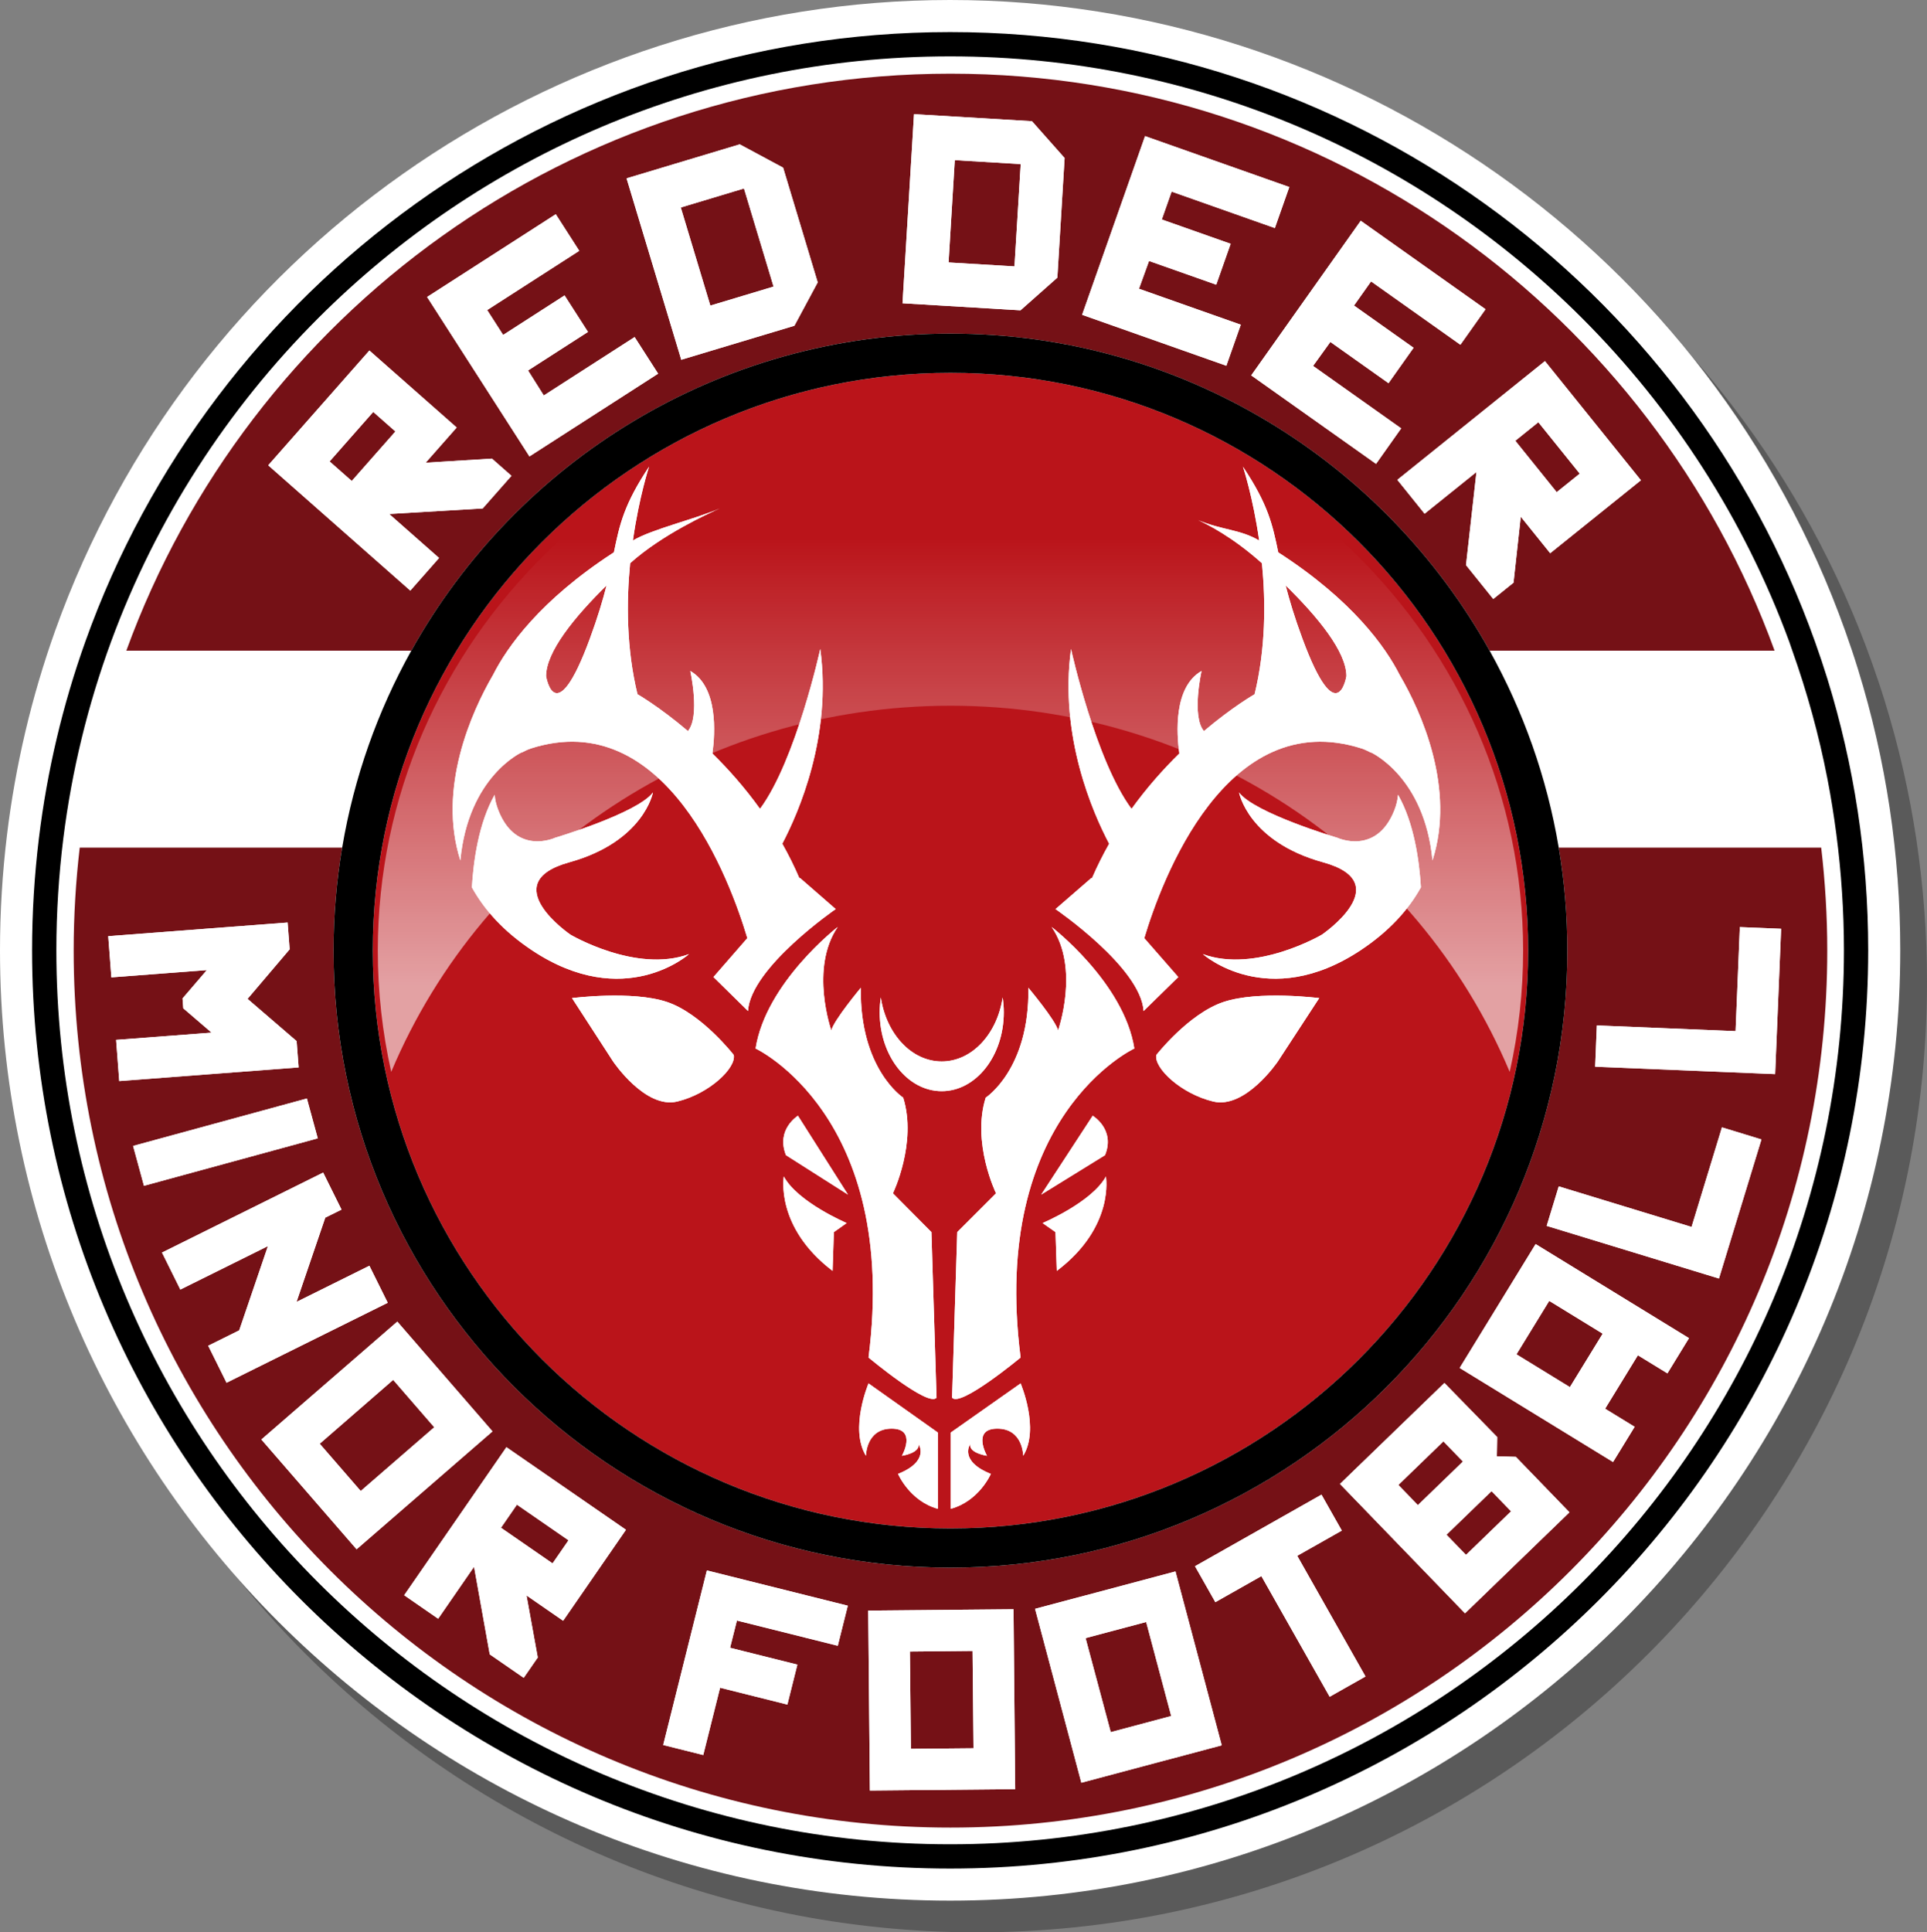 <?xml version="1.0" encoding="utf-8"?>
<!-- Generator: Adobe Illustrator 16.0.0, SVG Export Plug-In . SVG Version: 6.00 Build 0)  -->
<!DOCTYPE svg PUBLIC "-//W3C//DTD SVG 1.1//EN" "http://www.w3.org/Graphics/SVG/1.1/DTD/svg11.dtd">
<svg version="1.1" id="Layer_1_copy" xmlns="http://www.w3.org/2000/svg" xmlns:xlink="http://www.w3.org/1999/xlink" x="0px"
	 y="0px" width="216.342px" height="216.898px" viewBox="0 0 216.342 216.898" enable-background="new 0 0 216.342 216.898"
	 xml:space="preserve">
<rect x="0" y="0" width="216.342" height="216.898" fill="#808080" stroke="none"/>
<path opacity="0.3" d="M109.672,216.898C50.854,216.896,3.001,169.043,3,110.227c0-4.303,0.265-8.669,0.788-12.977
	c0.946-7.794,2.76-15.486,5.391-22.862C24.289,32.021,64.674,3.556,109.672,3.556c44.997,0,85.382,28.465,100.492,70.833
	c0.524,1.469,1.009,2.919,1.439,4.312c3.145,10.178,4.738,20.784,4.738,31.527C216.342,169.043,168.49,216.896,109.672,216.898
	L109.672,216.898z"/>
<path fill="#FFFFFF" d="M106.672,213.342C47.854,213.34,0.001,165.488,0,106.671c0-4.303,0.265-8.669,0.788-12.977
	c0.946-7.794,2.76-15.486,5.391-22.862C21.289,28.465,61.674,0,106.672,0c44.997,0,85.382,28.465,100.492,70.833
	c0.524,1.469,1.009,2.919,1.439,4.312c3.145,10.178,4.738,20.784,4.738,31.527C213.342,165.488,165.49,213.34,106.672,213.342
	L106.672,213.342z"/>
<path fill="#751116" d="M109.19,185.313l0.104,10.924l-7.024,0.065l-0.115-10.923L109.19,185.313z M62.036,175.485l1.79-2.591
	l-5.79-4l-1.79,2.591L62.036,175.485z M86.846,32.169l-3.32-11.013L76.43,23.29l3.32,11.012L86.846,32.169z M121.879,183.875
	l2.824,10.553l6.786-1.808l-2.811-10.557L121.879,183.875z M41.903,46.236l-4.899,5.559l2.488,2.193l4.898-5.558L41.903,46.236z
	 M177.357,53.166l-4.648-5.771l-2.585,2.078l4.646,5.771L177.357,53.166z M46.171,73.042H14.181
	C27.932,35.256,64.167,8.271,106.707,8.271c42.54,0,78.776,26.985,92.526,64.771h-31.989
	c-11.834-21.231-34.506-35.595-60.537-35.595C80.676,37.447,58.003,51.811,46.171,73.042z M173.45,40.533l-16.573,13.327
	l3.061,3.803l5.82-4.678l-1.171,10.448l3.061,3.804l2.276-1.831l0.813-7.407l3.303,4.099l10.184-8.188L173.45,40.533z
	 M152.768,24.78l-12.293,17.355l14.013,9.933l2.821-3.985l-9.891-7.01l1.941-2.69l6.528,4.628l2.814-3.974l-6.689-4.741l1.916-2.707
	l10.03,7.109l2.823-3.986L152.768,24.78z M121.486,35.336l16.196,5.717l1.622-4.606l-11.431-4.035l1.128-3.118l7.546,2.663
	l1.618-4.592l-7.731-2.729l1.103-3.128l11.589,4.091l1.623-4.605l-16.195-5.717L121.486,35.336z M101.325,34.042l13.243,0.792
	l4.14-3.668l0.815-13.426l-3.667-4.135l-13.241-0.791L101.325,34.042z M70.344,20.019l6.14,20.363l12.704-3.817l2.616-4.867
	l-3.882-12.877l-4.873-2.618L70.344,20.019z M47.949,33.336l11.492,17.897l14.446-9.291l-2.638-4.108l-10.197,6.557l-1.767-2.806
	l6.729-4.328l-2.63-4.097l-6.896,4.435l-1.792-2.791l10.339-6.649l-2.638-4.109L47.949,33.336z M46.065,66.295l3.228-3.663
	l-5.599-4.938l10.499-0.621l3.229-3.664l-2.191-1.931l-7.44,0.458l3.48-3.949l-9.802-8.643L30.113,52.229L46.065,66.295z
	 M107.193,17.978l-0.697,11.481l7.396,0.442l0.699-11.481L107.193,17.978z M44.141,154.887l-8.245,7.168l4.602,5.307l8.253-7.157
	L44.141,154.887z M176.251,155.699l3.681-5.998l-6-3.681l-3.678,5.999L176.251,155.699z M162.396,172.269l2.191,2.264l5.057-4.891
	l-2.189-2.264L162.396,172.269z M174.999,95.128h29.463c0.444,3.798,0.682,7.66,0.682,11.578c0,54.363-44.072,98.436-98.437,98.436
	S8.272,161.07,8.272,106.707c0-3.918,0.236-7.78,0.681-11.578h29.463c-0.634,3.765-0.969,7.632-0.969,11.578
	c0,38.251,31.008,69.259,69.259,69.259c38.25,0,69.26-31.008,69.26-69.259C175.967,102.761,175.631,98.894,174.999,95.128z
	 M13.388,121.347l20.141-1.532l-0.225-2.953l-5.509-4.743l4.726-5.56l-0.229-3.009l-20.141,1.533l0.352,4.624l10.718-0.815
	l-2.729,3.181l0.085,1.107l3.177,2.729l-10.718,0.815L13.388,121.347z M16.163,133.103l19.513-5.326l-1.222-4.475l-19.512,5.325
	L16.163,133.103z M25.436,155.208l18.095-8.977l-2.062-4.154l-8.177,4.057l3.225-9.455l1.825-0.904l-2.061-4.156l-18.094,8.977
	l2.06,4.154l9.833-4.877l-3.224,9.454l-3.483,1.728L25.436,155.208z M40.034,173.904l15.26-13.234l-10.688-12.323l-15.26,13.233
	L40.034,173.904z M70.278,171.713l-13.422-9.271l-11.48,16.619l3.816,2.638l4.029-5.835l1.761,9.833l3.816,2.636l1.577-2.282
	l-1.264-6.966l4.113,2.842L70.278,171.713z M95.182,180.235l-15.824-3.959l-4.903,19.595l4.498,1.127l1.89-7.556l7.556,1.891
	l1.122-4.485l-7.555-1.891l0.766-3.056l11.326,2.834L95.182,180.235z M113.975,200.832l-0.188-20.198l-16.312,0.15l0.188,20.199
	L113.975,200.832z M137.165,195.909l-5.196-19.52l-15.765,4.198l5.198,19.519L137.165,195.909z M153.304,188.181l-7.665-13.544
	l5.005-2.832l-2.284-4.036l-14.198,8.035l2.286,4.036l5.166-2.925l7.665,13.542L153.304,188.181z M176.203,169.752l-6.019-6.224
	l-2.131-0.065l0.035-2.161l-5.926-6.07l-11.728,11.337l14.041,14.521L176.203,169.752z M189.621,150.203l-17.218-10.559
	l-8.528,13.904l17.221,10.56l2.425-3.954l-3.315-2.031l3.678-5.998l3.315,2.031L189.621,150.203z M197.756,127.897l-4.435-1.355
	l-3.413,11.178l-14.909-4.553l-1.354,4.436l19.341,5.908L197.756,127.897z M179.085,119.736l20.209,0.83l0.671-16.312l-4.636-0.19
	l-0.479,11.677l-15.574-0.64L179.085,119.736z M162.051,161.79l-5.058,4.892l2.189,2.264l5.059-4.891L162.051,161.79z"/>
<path fill="#BA141A" d="M106.707,41.848c-35.82,0-64.857,29.039-64.857,64.858c0,35.819,29.037,64.857,64.857,64.857
	c35.818,0,64.858-29.038,64.858-64.857C171.565,70.887,142.525,41.848,106.707,41.848z M59.72,106.662
	c-3.188-2.125-5.349-4.533-6.743-7.06c0.174-2.959,0.76-7.236,2.559-10.389c0.039,0.542,0.17,1.132,0.427,1.774
	c2.022,5.08,6.359,3.047,6.359,3.047s9.249-2.757,10.982-5.08c0,0-1.011,5.514-9.393,7.837c-8.381,2.322,0.144,8.127,0.144,8.127
	s7.372,4.354,13.296,2.177C77.352,107.097,70.121,113.589,59.72,106.662z M76.038,123.643c-3.604,0.87-7.208-4.5-7.208-4.5
	l-4.611-7.111c0,0,6.774-0.869,10.665,0.435c3.892,1.307,7.495,5.952,7.495,5.952C82.666,119.869,79.64,122.772,76.038,123.643z
	 M80.097,109.67l3.804-4.367c-1.908-6.399-9.127-26.167-24.325-21.283c0,0-0.426,0.143-1,0.454l-0.011-0.02
	c0,0-5.991,2.699-6.882,12.127c-2.589-8.069,1.239-16.658,3.668-20.821c1.576-3.12,5.259-8.374,13.573-13.763
	c0.641-3.135,1.131-5.376,3.947-9.618c0,0-1.113,3.358-1.816,8.292c2.156-1.279,6.857-2.358,9.744-3.594
	c0.193-0.084,0.302-0.13,0.302-0.13c-0.096,0.044-0.201,0.087-0.302,0.13c-1.298,0.569-6.515,2.959-10.051,6.142
	c-0.427,4.373-0.422,9.586,0.823,14.705c0,0,2.439,1.396,5.66,4.134c1.403-1.652,0.265-6.747,0.265-6.747
	c3.144,1.805,2.797,7.026,2.486,9.265c1.768,1.736,3.617,3.81,5.344,6.215c4.029-5.437,6.765-17.947,6.765-17.947
	c1.33,9.789-2.433,18.378-4.263,21.86c0.693,1.229,1.341,2.522,1.923,3.882l0.046-0.053l4.028,3.509c0,0-9.551,6.559-9.848,11.44
	L80.097,109.67z M94.051,104.049c-3.17,4.645-0.721,11.611-0.721,11.611c0.288-1.161,3.315-4.789,3.315-4.789
	c-0.143,9.144,4.756,12.336,4.756,12.336c1.586,5.078-1.152,10.74-1.152,10.74l4.322,4.354l0.576,18.578
	c-0.864,1.161-7.638-4.5-7.638-4.5c3.458-27.141-12.682-34.688-12.682-34.688C85.981,110.291,94.051,104.049,94.051,104.049z
	 M93.618,138.301l-0.144,4.354c-6.485-4.936-5.476-10.596-5.476-10.596c1.585,2.904,7.061,5.225,7.061,5.225L93.618,138.301z
	 M88.239,129.666c-1.152-2.903,1.345-4.427,1.345-4.427l5.621,8.854L88.239,129.666z M105.293,169.361
	c-3.171-0.871-4.469-3.92-4.469-3.92c3.604-1.45,2.307-3.337,2.307-3.337c0.144,1.016-1.875,1.306-1.875,1.306
	s1.731-3.047-1.152-3.047c-2.882,0-2.882,3.047-2.882,3.047c-1.874-3.047,0.288-8.126,0.288-8.126l7.783,5.514V169.361z
	 M105.728,122.481c-3.848,0-6.966-3.963-6.966-8.852c0-0.572,0.046-1.129,0.127-1.669c0.615,4.089,3.441,7.183,6.839,7.183
	s6.225-3.094,6.837-7.183c0.084,0.54,0.13,1.097,0.13,1.669C112.694,118.518,109.574,122.481,105.728,122.481z M114.871,163.41
	c0,0,0-3.047-2.902-3.047c-2.903,0-1.16,3.047-1.16,3.047s-2.033-0.29-1.888-1.306c0,0-1.306,1.887,2.32,3.337
	c0,0-1.306,3.049-4.497,3.92v-8.563l7.838-5.514C114.582,155.284,116.758,160.363,114.871,163.41z M118.644,142.656l-0.145-4.354
	l-1.452-1.017c0,0,5.519-2.32,7.112-5.225C124.159,132.06,125.176,137.72,118.644,142.656z M124.06,129.666l-7.167,4.427
	l5.782-8.854C122.675,125.239,125.246,126.762,124.06,129.666z M114.582,152.379c0,0-6.822,5.661-7.694,4.5l0.58-18.578l4.354-4.354
	c0,0-2.757-5.662-1.16-10.74c0,0,4.936-3.192,4.789-12.336c0,0,3.048,3.628,3.337,4.789c0,0,2.468-6.967-0.724-11.611
	c0,0,8.127,6.241,9.288,13.643C127.353,117.692,111.098,125.239,114.582,152.379z M143.462,119.143c0,0-3.628,5.37-7.255,4.5
	c-3.631-0.871-6.677-3.774-6.388-5.225c0,0,3.629-4.646,7.549-5.952c3.917-1.304,10.74-0.435,10.74-0.435L143.462,119.143z
	 M152.753,106.662c-10.445,6.928-17.709,0.435-17.709,0.435c5.952,2.177,13.354-2.177,13.354-2.177s8.563-5.806,0.146-8.127
	c-8.419-2.323-9.436-7.837-9.436-7.837c1.743,2.322,11.03,5.08,11.03,5.08s4.354,2.033,6.388-3.047
	c0.256-0.643,0.388-1.233,0.429-1.775c1.806,3.152,2.393,7.431,2.568,10.39C158.124,102.129,155.954,104.537,152.753,106.662z
	 M160.823,96.583c-0.895-9.428-6.91-12.127-6.91-12.127l-0.011,0.02c-0.578-0.312-1.007-0.454-1.007-0.454
	c-15.263-4.884-22.513,14.884-24.427,21.283l3.818,4.367l-3.897,3.813c-0.298-4.882-9.891-11.44-9.891-11.44l4.046-3.509
	l0.044,0.053c0.589-1.359,1.238-2.653,1.935-3.882c-1.838-3.481-5.619-12.071-4.282-21.86c0,0,2.749,12.511,6.795,17.947
	c1.735-2.405,3.591-4.478,5.365-6.215c-0.311-2.239-0.661-7.46,2.497-9.265c0,0-1.143,5.094,0.267,6.747
	c3.234-2.738,5.687-4.134,5.687-4.134c1.251-5.119,1.253-10.332,0.824-14.705c-3.312-2.968-6.191-4.402-7.162-4.836
	c-0.117-0.049-0.231-0.096-0.348-0.149c0,0,0.121,0.048,0.348,0.149c2.684,1.126,4.709,1.02,6.855,2.289
	c-0.708-4.934-1.824-8.292-1.824-8.292c2.828,4.242,3.321,6.483,3.962,9.618c8.354,5.392,12.052,10.644,13.634,13.764
	C159.582,79.927,163.423,88.513,160.823,96.583z M151.156,75.893c0,0-1.018,6.386-4.936-4.209c-0.894-2.415-1.467-4.342-1.885-5.974
	C147.977,69.275,151.156,73.165,151.156,75.893z M68.1,65.71c-0.415,1.632-0.987,3.56-1.875,5.974
	c-3.901,10.595-4.915,4.209-4.915,4.209C61.31,73.165,64.475,69.275,68.1,65.71z"/>
<path fill="#FFFFFF" d="M206.165,77.209c-0.435-1.403-0.9-2.791-1.392-4.167h1.392V77.209z M46.171,73.042H14.181h-0.717
	c-2.583,7.026-4.401,14.422-5.357,22.086h0.847h29.463C39.746,87.232,42.411,79.791,46.171,73.042z M167.244,73.042
	c3.761,6.749,6.425,14.19,7.755,22.086h29.463h1.703V93.64c-0.272-2.091-0.603-4.163-1-6.211c-0.957-4.936-2.286-9.738-3.94-14.387
	h-1.991H167.244z M106.744,160.797v8.563c3.191-0.871,4.497-3.92,4.497-3.92c-3.626-1.45-2.32-3.337-2.32-3.337
	c-0.146,1.016,1.888,1.306,1.888,1.306s-1.743-3.047,1.16-3.047c2.902,0,2.902,3.047,2.902,3.047
	c1.887-3.047-0.289-8.126-0.289-8.126L106.744,160.797z M118.064,104.049c3.191,4.645,0.724,11.611,0.724,11.611
	c-0.289-1.161-3.337-4.789-3.337-4.789c0.146,9.144-4.789,12.336-4.789,12.336c-1.597,5.078,1.16,10.74,1.16,10.74l-4.354,4.354
	l-0.58,18.578c0.872,1.161,7.694-4.5,7.694-4.5c-3.484-27.141,12.771-34.688,12.771-34.688
	C126.191,110.291,118.064,104.049,118.064,104.049z M117.047,137.285l1.452,1.017l0.145,4.354
	c6.532-4.936,5.516-10.596,5.516-10.596C122.565,134.964,117.047,137.285,117.047,137.285z M137.368,112.466
	c-3.92,1.307-7.549,5.952-7.549,5.952c-0.289,1.45,2.757,4.354,6.388,5.225c3.627,0.87,7.255-4.5,7.255-4.5l4.646-7.111
	C148.108,112.032,141.285,111.163,137.368,112.466z M97.222,163.41c0,0,0-3.047,2.882-3.047c2.883,0,1.152,3.047,1.152,3.047
	s2.018-0.29,1.875-1.306c0,0,1.297,1.887-2.307,3.337c0,0,1.298,3.049,4.469,3.92v-8.563l-7.783-5.514
	C97.51,155.284,95.348,160.363,97.222,163.41z M97.51,152.379c0,0,6.773,5.661,7.638,4.5l-0.576-18.578l-4.322-4.354
	c0,0,2.738-5.662,1.152-10.74c0,0-4.899-3.192-4.756-12.336c0,0-3.027,3.628-3.315,4.789c0,0-2.45-6.967,0.721-11.611
	c0,0-8.07,6.241-9.223,13.643C84.828,117.692,100.968,125.239,97.51,152.379z M88.239,129.666l6.965,4.427l-5.621-8.854
	C89.583,125.239,87.086,126.762,88.239,129.666z M122.675,125.239l-5.782,8.854l7.167-4.427
	C125.246,126.762,122.675,125.239,122.675,125.239z M87.999,132.06c0,0-1.01,5.66,5.476,10.596l0.144-4.354l1.441-1.017
	C95.06,137.285,89.583,134.964,87.999,132.06z M74.883,112.466c-3.891-1.304-10.665-0.435-10.665-0.435l4.611,7.111
	c0,0,3.604,5.37,7.208,4.5c3.602-0.871,6.628-3.774,6.34-5.225C82.378,118.418,78.775,113.773,74.883,112.466z M157.141,75.763
	c2.441,4.164,6.282,12.75,3.683,20.82c-0.895-9.428-6.91-12.127-6.91-12.127l-0.011,0.02c-0.578-0.312-1.007-0.454-1.007-0.454
	c-15.263-4.884-22.513,14.884-24.427,21.283l3.818,4.367l-3.897,3.813c-0.298-4.882-9.891-11.44-9.891-11.44l4.046-3.509
	l0.044,0.053c0.589-1.359,1.238-2.653,1.935-3.882c-1.838-3.481-5.619-12.071-4.282-21.86c0,0,2.749,12.511,6.795,17.947
	c1.735-2.405,3.591-4.478,5.365-6.215c-0.311-2.239-0.661-7.46,2.497-9.265c0,0-1.143,5.094,0.267,6.747
	c3.234-2.738,5.687-4.134,5.687-4.134c1.251-5.119,1.253-10.332,0.824-14.705c-3.312-2.968-6.191-4.402-7.162-4.836
	c2.684,1.126,4.709,1.02,6.855,2.289c-0.708-4.934-1.824-8.292-1.824-8.292c2.828,4.242,3.321,6.483,3.962,9.618
	C151.86,67.39,155.559,72.642,157.141,75.763z M151.156,75.893c0-2.728-3.18-6.618-6.82-10.183c0.418,1.632,0.991,3.56,1.885,5.974
	C150.139,82.279,151.156,75.893,151.156,75.893z M134.514,58.384c-0.227-0.101-0.348-0.149-0.348-0.149
	C134.282,58.289,134.396,58.335,134.514,58.384z M156.526,90.987c-2.033,5.08-6.388,3.047-6.388,3.047s-9.287-2.757-11.03-5.08
	c0,0,1.017,5.514,9.436,7.837c8.417,2.322-0.146,8.127-0.146,8.127s-7.401,4.354-13.354,2.177c0,0,7.264,6.493,17.709-0.435
	c3.201-2.125,5.371-4.533,6.771-7.06c-0.176-2.959-0.763-7.237-2.568-10.39C156.914,89.754,156.782,90.345,156.526,90.987z
	 M83.978,113.483l-3.881-3.813l3.804-4.367c-1.908-6.399-9.127-26.167-24.325-21.283c0,0-0.426,0.143-1,0.454l-0.011-0.02
	c0,0-5.991,2.699-6.882,12.127c-2.589-8.069,1.239-16.658,3.668-20.821c1.576-3.12,5.259-8.374,13.573-13.763
	c0.641-3.135,1.131-5.376,3.947-9.618c0,0-1.113,3.358-1.816,8.292c2.156-1.279,6.857-2.358,9.744-3.594
	c-1.298,0.569-6.515,2.959-10.051,6.142c-0.427,4.373-0.422,9.586,0.823,14.705c0,0,2.439,1.396,5.66,4.134
	c1.403-1.652,0.265-6.747,0.265-6.747c3.144,1.805,2.797,7.026,2.486,9.265c1.768,1.736,3.617,3.81,5.344,6.215
	c4.029-5.437,6.765-17.947,6.765-17.947c1.33,9.789-2.433,18.378-4.263,21.86c0.693,1.229,1.341,2.522,1.923,3.882l0.046-0.053
	l4.028,3.509C93.826,102.042,84.275,108.601,83.978,113.483z M68.1,65.71c-3.625,3.565-6.79,7.455-6.79,10.183
	c0,0,1.013,6.386,4.915-4.209C67.113,69.27,67.685,67.342,68.1,65.71z M80.8,57.079c0.101-0.043,0.206-0.086,0.302-0.13
	C81.102,56.949,80.993,56.994,80.8,57.079z M77.352,107.097c-5.924,2.177-13.296-2.177-13.296-2.177s-8.525-5.806-0.144-8.127
	c8.382-2.323,9.393-7.837,9.393-7.837c-1.733,2.322-10.982,5.08-10.982,5.08s-4.336,2.033-6.359-3.047
	c-0.257-0.643-0.389-1.232-0.427-1.774c-1.799,3.153-2.385,7.43-2.559,10.389c1.394,2.527,3.555,4.936,6.743,7.06
	C70.121,113.589,77.352,107.097,77.352,107.097z M112.694,113.629c0-0.572-0.046-1.129-0.13-1.669
	c-0.612,4.089-3.439,7.183-6.837,7.183s-6.224-3.094-6.839-7.183c-0.081,0.54-0.127,1.097-0.127,1.669
	c0,4.889,3.119,8.852,6.966,8.852C109.574,122.481,112.694,118.518,112.694,113.629z M49.293,62.632l-3.228,3.663L30.113,52.229
	l11.356-12.885l9.802,8.643l-3.48,3.949l7.44-0.458l2.191,1.931l-3.229,3.664l-10.499,0.621L49.293,62.632z M39.492,53.988
	l4.898-5.558l-2.488-2.193l-4.899,5.559L39.492,53.988z M73.887,41.942l-2.638-4.108l-10.197,6.557l-1.767-2.806l6.729-4.328
	l-2.63-4.097l-6.896,4.435l-1.792-2.791l10.339-6.649l-2.638-4.109l-14.447,9.29l11.492,17.897L73.887,41.942z M76.483,40.381
	l-6.14-20.363l12.705-3.817l4.873,2.618l3.882,12.877l-2.616,4.867L76.483,40.381z M76.43,23.29l3.32,11.012l7.096-2.132
	l-3.32-11.013L76.43,23.29z M114.568,34.833l-13.243-0.792l1.29-21.229l13.241,0.791l3.667,4.135l-0.815,13.426L114.568,34.833z
	 M113.892,29.901l0.699-11.481l-7.397-0.442l-0.697,11.481L113.892,29.901z M139.305,36.448l-11.431-4.035l1.128-3.118l7.546,2.663
	l1.618-4.592l-7.731-2.729l1.103-3.128l11.589,4.091l1.623-4.605l-16.195-5.717l-7.067,20.06l16.196,5.717L139.305,36.448z
	 M154.487,52.068l2.821-3.985l-9.891-7.01l1.941-2.69l6.528,4.628l2.814-3.974l-6.689-4.741l1.916-2.707l10.03,7.109l2.823-3.986
	l-14.015-9.931l-12.293,17.355L154.487,52.068z M156.877,53.859l16.573-13.327l10.773,13.377l-10.184,8.188l-3.303-4.099
	l-0.813,7.407l-2.276,1.831l-3.061-3.804l1.171-10.448l-5.82,4.678L156.877,53.859z M170.124,49.474l4.646,5.771l2.587-2.079
	l-4.648-5.771L170.124,49.474z M33.303,116.862l-5.509-4.743l4.726-5.56l-0.229-3.009l-20.141,1.533l0.352,4.624l10.718-0.815
	l-2.729,3.181l0.085,1.107l3.177,2.729l-10.718,0.815l0.352,4.624l20.141-1.532L33.303,116.862z M34.454,123.302l-19.512,5.325
	l1.221,4.476l19.513-5.326L34.454,123.302z M41.47,142.078l-8.177,4.057l3.225-9.455l1.825-0.904l-2.061-4.156l-18.094,8.977
	l2.06,4.154l9.833-4.877l-3.224,9.454l-3.483,1.728l2.062,4.154l18.095-8.977L41.47,142.078z M55.294,160.669l-15.26,13.234
	L29.345,161.58l15.26-13.233L55.294,160.669z M40.498,167.362l8.253-7.157l-4.61-5.317l-8.245,7.168L40.498,167.362z
	 M56.856,162.442l13.422,9.271l-7.054,10.213l-4.113-2.842l1.264,6.966l-1.577,2.282l-3.816-2.636l-1.761-9.833l-4.029,5.835
	l-3.816-2.638L56.856,162.442z M58.036,168.894l-1.79,2.591l5.79,4l1.79-2.591L58.036,168.894z M74.455,195.871l4.498,1.127
	l1.89-7.556l7.556,1.891l1.122-4.485l-7.555-1.891l0.766-3.056l11.326,2.834l1.125-4.5l-15.824-3.959L74.455,195.871z
	 M113.786,180.633l0.188,20.198l-16.312,0.151l-0.188-20.199L113.786,180.633z M109.294,196.237l-0.104-10.924l-7.036,0.066
	l0.115,10.923L109.294,196.237z M131.969,176.389l5.196,19.52l-15.763,4.197l-5.198-19.519L131.969,176.389z M131.489,192.62
	l-2.811-10.557l-6.8,1.812l2.824,10.553L131.489,192.62z M150.644,171.805l-2.284-4.036l-14.198,8.035l2.286,4.036l5.166-2.925
	l7.665,13.542l4.025-2.276l-7.665-13.544L150.644,171.805z M170.185,163.529l6.019,6.224l-11.727,11.338l-14.041-14.521
	l11.728-11.337l5.926,6.07l-0.035,2.161L170.185,163.529z M159.183,168.945l5.059-4.891l-2.19-2.265l-5.058,4.892L159.183,168.945z
	 M169.644,169.642l-2.189-2.264l-5.059,4.891l2.191,2.264L169.644,169.642z M172.403,139.644l17.218,10.559l-2.423,3.953
	l-3.315-2.031l-3.678,5.998l3.315,2.031l-2.425,3.954l-17.221-10.56L172.403,139.644z M173.932,146.02l-3.678,5.999l5.997,3.68
	l3.681-5.998L173.932,146.02z M189.908,137.719l-14.909-4.553l-1.354,4.436l19.341,5.908l4.77-15.613l-4.435-1.355L189.908,137.719z
	 M199.965,104.254l-4.636-0.19l-0.479,11.677l-15.574-0.64l-0.19,4.634l20.209,0.83L199.965,104.254z"/>
<path d="M106.707,37.447c-26.031,0-48.704,14.364-60.536,35.595c-3.761,6.749-6.426,14.19-7.755,22.086
	c-0.634,3.765-0.969,7.632-0.969,11.578c0,38.251,31.008,69.259,69.259,69.259c38.25,0,69.26-31.008,69.26-69.259
	c0-3.946-0.336-7.813-0.968-11.578c-1.33-7.896-3.994-15.338-7.755-22.086C155.41,51.811,132.738,37.447,106.707,37.447z
	 M171.565,106.707c0,35.819-29.04,64.857-64.858,64.857c-35.82,0-64.857-29.038-64.857-64.857c0-35.82,29.037-64.858,64.857-64.858
	C142.525,41.848,171.565,70.887,171.565,106.707z M205.165,76.209c-0.435-1.403-0.9-2.791-1.392-4.167
	C189.547,32.152,151.447,3.6,106.672,3.6C61.896,3.6,23.796,32.152,9.57,72.042c-2.512,7.041-4.279,14.434-5.208,22.086
	C3.863,98.24,3.6,102.425,3.6,106.671c0.001,56.925,46.147,103.069,103.072,103.071c56.926-0.002,103.07-46.146,103.07-103.071
	C209.742,96.067,208.14,85.837,205.165,76.209z M177.626,177.625c-18.164,18.161-43.238,29.391-70.954,29.391
	c-27.713,0-52.792-11.229-70.954-29.391c-18.162-18.163-29.39-43.239-29.39-70.953c0-4.249,0.267-8.434,0.779-12.543
	c0.956-7.664,2.774-15.06,5.357-22.086c5.066-13.78,13.07-26.14,23.254-36.325c18.163-18.161,43.241-29.39,70.954-29.39
	c27.716,0,52.79,11.229,70.954,29.39c10.184,10.185,18.187,22.545,23.254,36.325c0.121,0.331,0.228,0.668,0.345,1
	c1.654,4.649,2.983,9.451,3.94,14.387c0.397,2.048,0.728,4.121,1,6.211c0.556,4.266,0.851,8.614,0.853,13.031
	C207.015,134.385,195.785,159.461,177.626,177.625z"/>
<linearGradient id="SVGID_1_" gradientUnits="userSpaceOnUse" x1="106.707" y1="60.493" x2="106.707" y2="110.711">
	<stop  offset="0" style="stop-color:#FFFFFF;stop-opacity:0"/>
	<stop  offset="1" style="stop-color:#FFFFFF"/>
</linearGradient>
<path opacity="0.6" fill="url(#SVGID_1_)" d="M169.493,120.313c-10.446-24.804-34.987-41.098-62.786-41.098
	c-27.798,0-52.339,16.294-62.786,41.098c-1-4.454-1.506-9.011-1.506-13.606c0-34.771,28.841-63.059,64.292-63.059
	c35.451,0,64.293,28.288,64.293,63.059C171,111.301,170.494,115.859,169.493,120.313z"/>
</svg>
